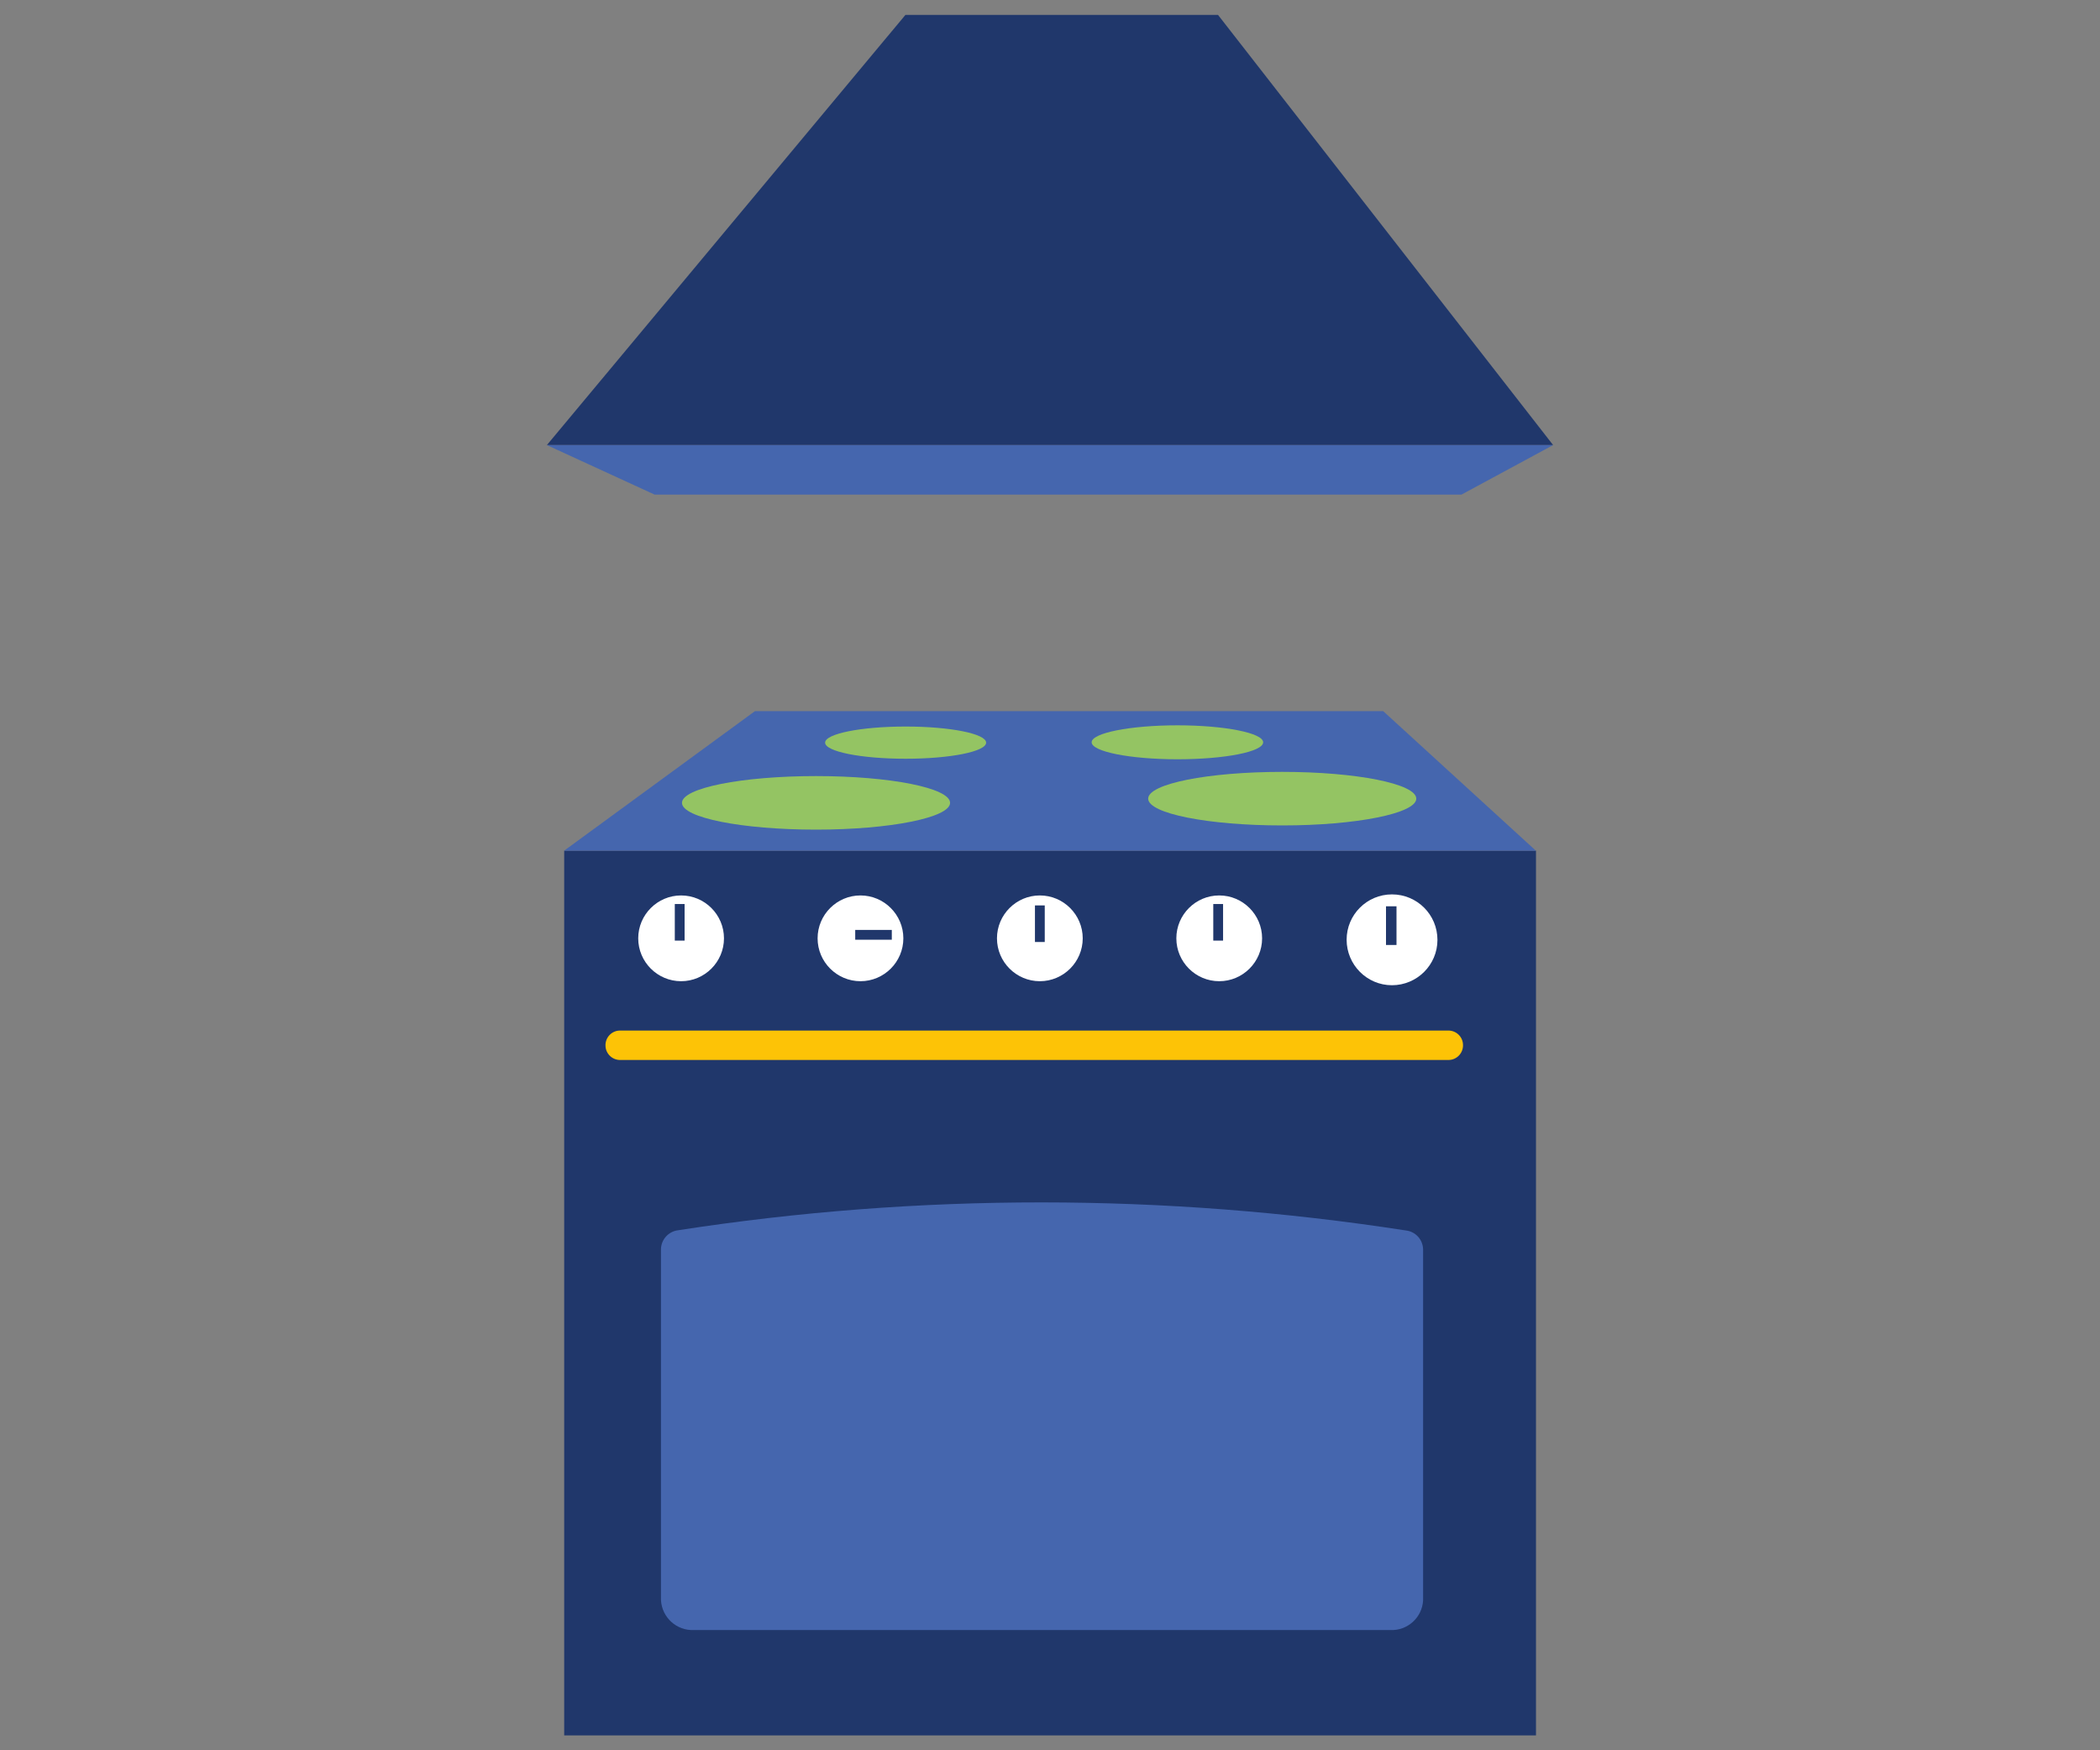 <?xml version="1.0" encoding="UTF-8"?><svg id="Calque_1" xmlns="http://www.w3.org/2000/svg" xmlns:xlink="http://www.w3.org/1999/xlink" viewBox="0 0 120 100" width="120px" height="100px"><rect x="0" y="0" width="120" height="100" fill="#808080" stroke="none"/><defs><style>.cls-1{clip-path:url(#clippath);}.cls-2{fill:none;}.cls-2,.cls-3,.cls-4,.cls-5,.cls-6,.cls-7{stroke-width:0px;}.cls-3{fill:#4566ae;}.cls-4{fill:#94c463;}.cls-5{fill:#20376b;}.cls-6{fill:#fff;}.cls-7{fill:#fdc306;}</style><clipPath id="clippath"><rect class="cls-2" x="31.25" y=".85" width="57.5" height="98.3"/></clipPath></defs><rect id="Rectangle_361" class="cls-5" x="32.24" y="48.6" width="55.53" height="50.55"/><path id="Tracé_662" class="cls-3" d="m43.14,40.63l-10.9,7.97h55.52l-8.72-7.97h-35.91Z"/><path id="Tracé_663" class="cls-5" d="m51.74.85l-20.49,24.58h57.5L69.6.85h-17.87Z"/><g id="Groupe_313"><g class="cls-1"><g id="Groupe_312"><path id="Tracé_664" class="cls-3" d="m79.44,93.13h-39.78c-.99.05-1.83-.71-1.89-1.7v-20.08c.02-.54.43-.99.97-1.06,13.78-2.13,27.81-2.12,41.59.01.55.06.97.51.99,1.07v20.06c-.05.99-.9,1.75-1.88,1.7"/><path id="Tracé_665" class="cls-6" d="m41.37,53.61c0,1.35-1.1,2.45-2.45,2.45s-2.45-1.1-2.45-2.45,1.1-2.45,2.45-2.45h0c1.35,0,2.45,1.1,2.45,2.45"/><path id="Tracé_666" class="cls-6" d="m51.62,53.61c0,1.35-1.1,2.45-2.45,2.45s-2.45-1.1-2.45-2.45c0-1.35,1.1-2.45,2.45-2.45h0c1.35,0,2.45,1.1,2.45,2.45"/><path id="Tracé_667" class="cls-6" d="m61.87,53.61c0,1.35-1.1,2.45-2.45,2.45s-2.45-1.1-2.45-2.45c0-1.35,1.1-2.45,2.45-2.45h0c1.35,0,2.45,1.1,2.45,2.45"/><path id="Tracé_668" class="cls-6" d="m72.12,53.61c0,1.35-1.1,2.45-2.45,2.45s-2.45-1.1-2.45-2.45,1.1-2.45,2.45-2.45h0c1.35,0,2.45,1.1,2.45,2.45"/><path id="Tracé_669" class="cls-6" d="m82.14,53.7c0,1.43-1.17,2.59-2.6,2.59-1.43,0-2.59-1.17-2.59-2.6,0-1.43,1.16-2.59,2.59-2.59,1.44,0,2.6,1.16,2.6,2.6"/><path id="Tracé_670" class="cls-7" d="m82.73,60.56h-47.26c-.47.02-.86-.35-.87-.81-.02-.47.35-.86.81-.87.02,0,.04,0,.06,0h47.26c.47-.02.86.35.87.81.02.47-.35.86-.81.87-.02,0-.04,0-.06,0"/><path id="Tracé_671" class="cls-4" d="m54.29,45.87c0,.84-3.43,1.53-7.66,1.53s-7.66-.68-7.66-1.53,3.43-1.53,7.66-1.53,7.66.68,7.66,1.53"/><path id="Tracé_672" class="cls-4" d="m56.35,42.43c0,.51-2.06.92-4.6.92s-4.6-.41-4.6-.92,2.06-.92,4.6-.92,4.6.41,4.6.92"/><path id="Tracé_673" class="cls-4" d="m72.18,42.41c0,.54-2.19.97-4.9.97s-4.9-.44-4.9-.97,2.19-.97,4.9-.97,4.9.44,4.9.97"/><path id="Tracé_674" class="cls-4" d="m80.93,45.63c0,.84-3.43,1.53-7.66,1.53s-7.66-.68-7.66-1.53,3.43-1.53,7.66-1.53,7.66.68,7.66,1.53"/><rect id="Rectangle_362" class="cls-5" x="38.56" y="51.65" width=".56" height="2.09"/><rect id="Rectangle_363" class="cls-5" x="59.14" y="51.73" width=".56" height="2.09"/><rect id="Rectangle_364" class="cls-5" x="69.33" y="51.65" width=".56" height="2.09"/><rect id="Rectangle_365" class="cls-5" x="79.2" y="51.78" width=".6" height="2.21"/><rect id="Rectangle_366" class="cls-5" x="48.87" y="53.13" width="2.09" height=".56"/><path id="Tracé_675" class="cls-3" d="m31.25,25.43l6.16,2.83h46.1l5.24-2.83H31.25Z"/></g></g></g></svg>
